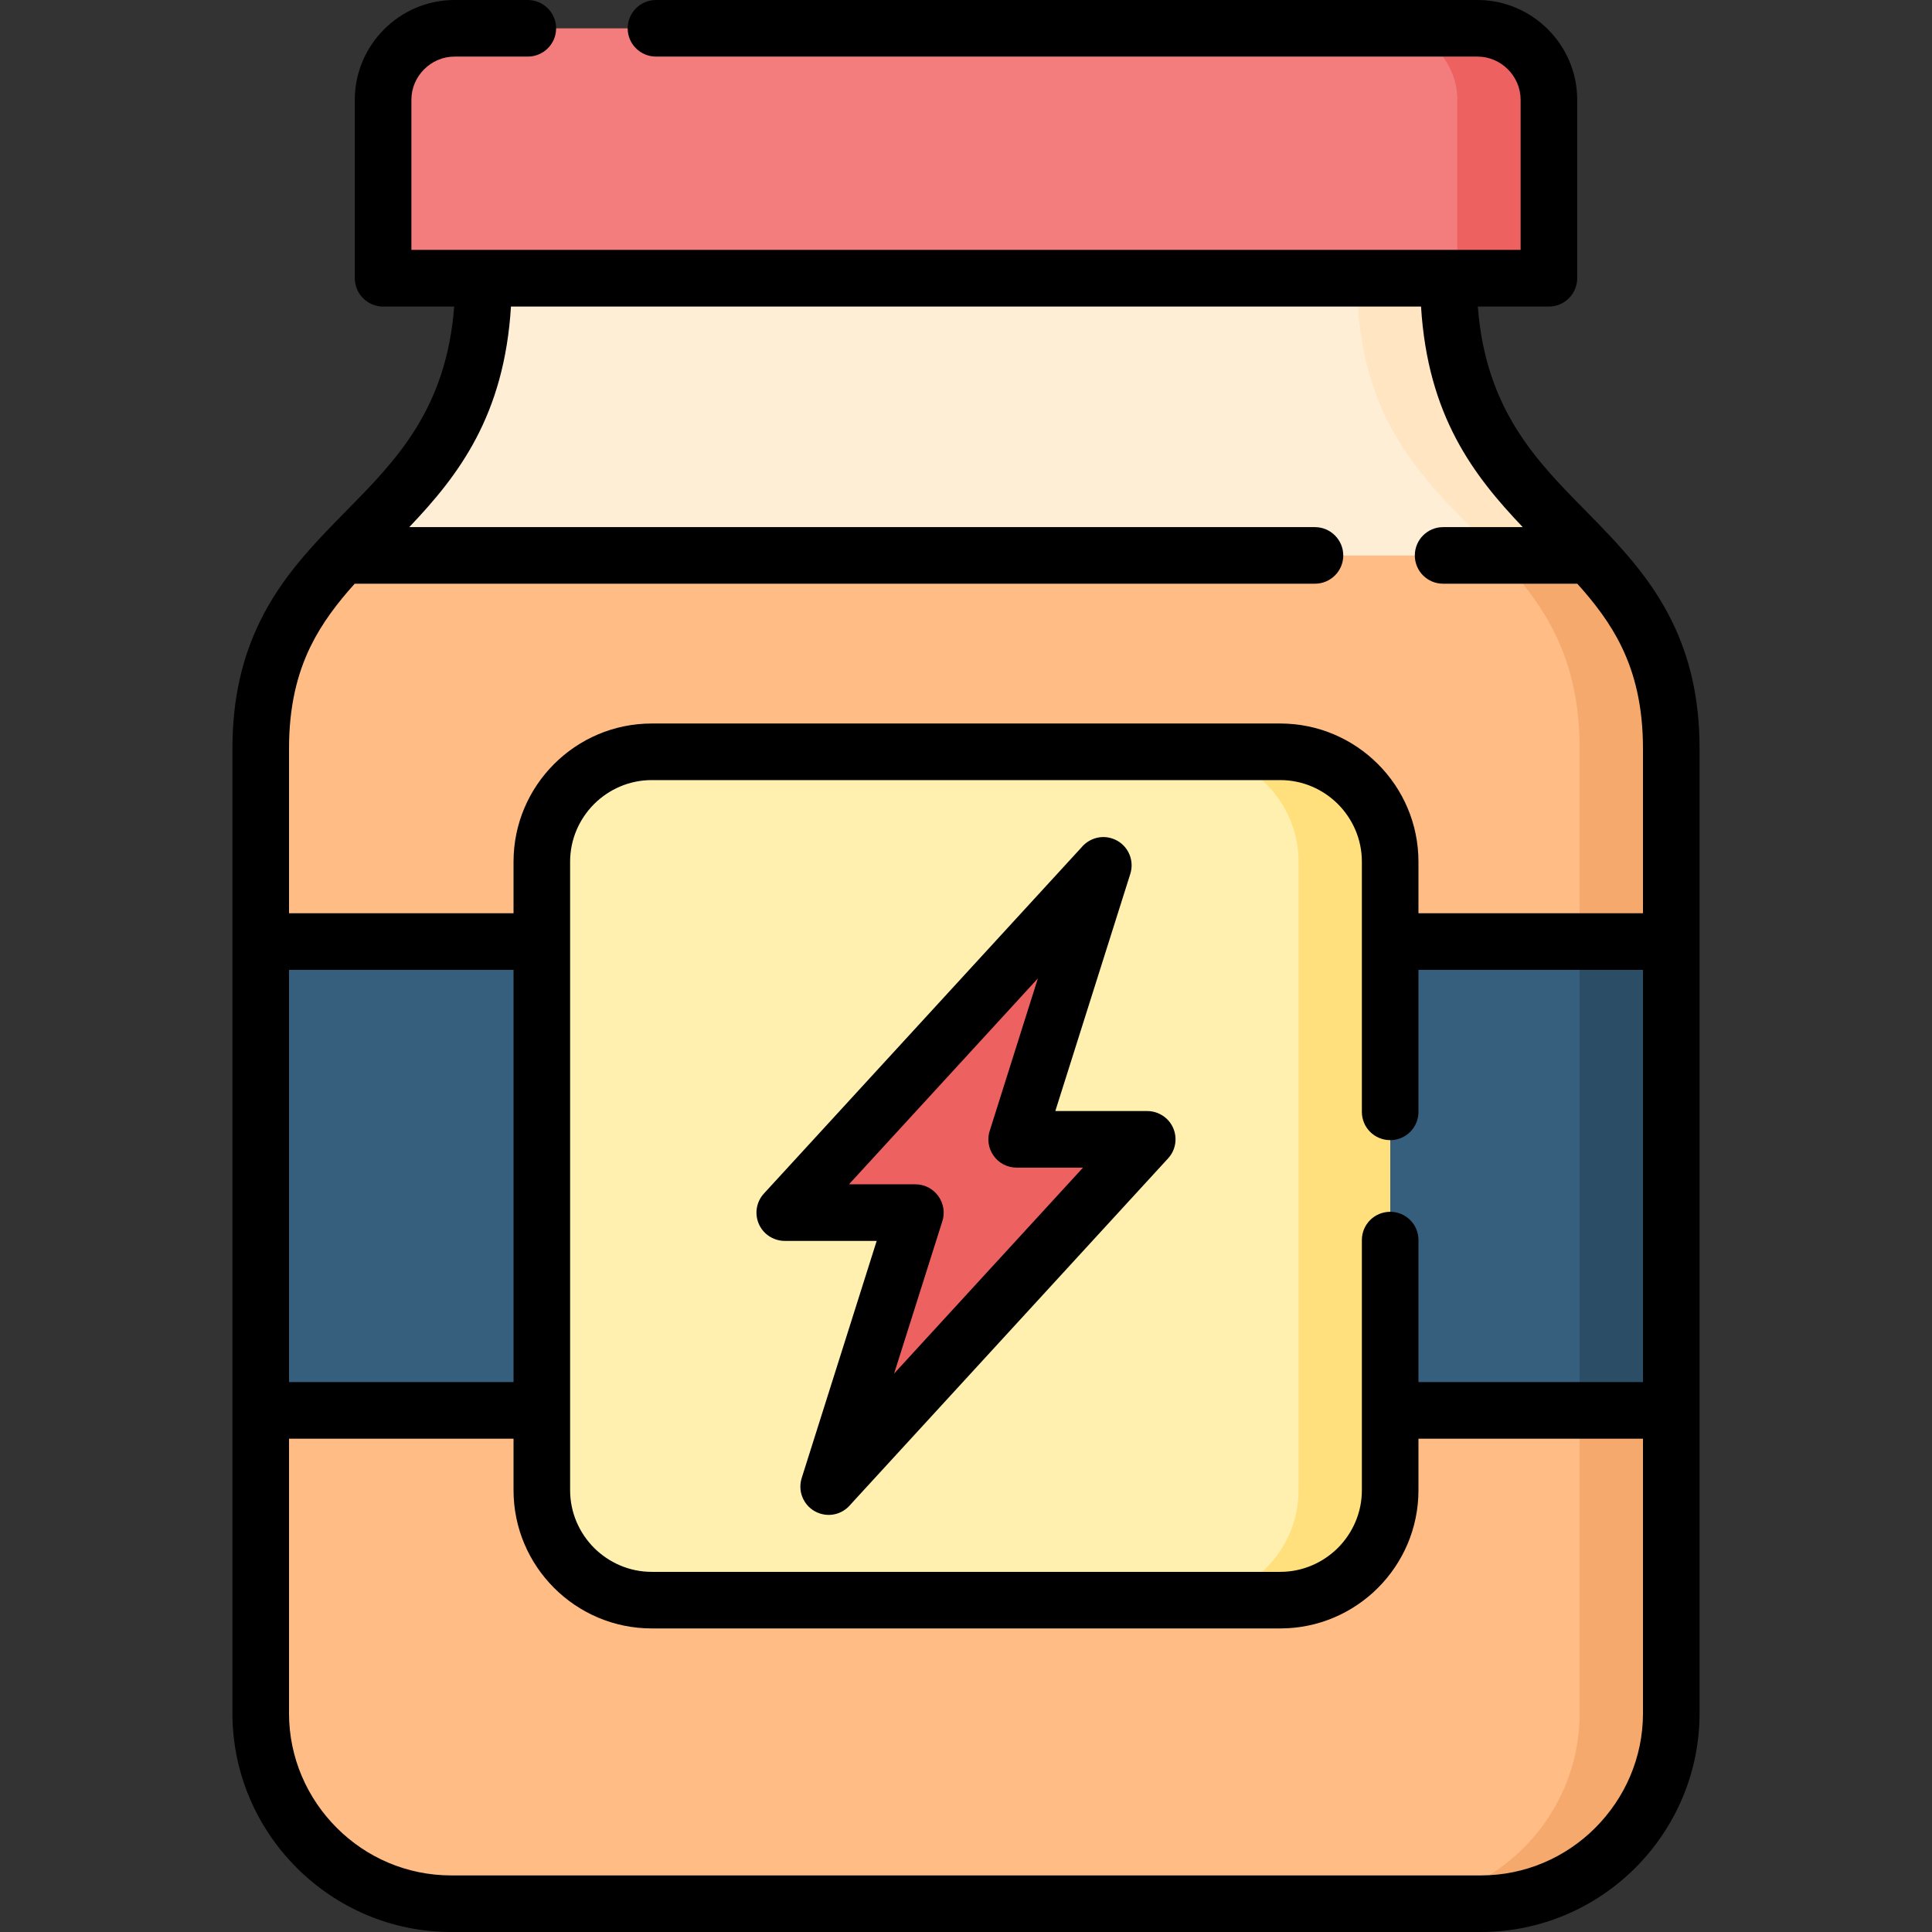 <svg id="Capa_1" enable-background="new 0 0 512 512" height="512" viewBox="0 0 512 512" width="512" xmlns="http://www.w3.org/2000/svg"><rect x="0" y="0" width="512" height="512" fill="#333333" stroke="none"/><g><g clip-rule="evenodd" fill-rule="evenodd"><path d="m90.738 147.205c16.838-17.943 37.389-32.967 37.389-73.474l127.532-9.326 128.213 9.326c0 40.507 20.551 55.531 37.389 73.474l-165.007 15.705z" fill="#ffeed6"/><path d="m119.567 504.517c-27.751 0-50.457-22.707-50.457-50.457v-255.689c0-24.832 9.921-38.722 21.628-51.166h330.523c11.707 12.445 21.628 26.334 21.628 51.166v255.688c0 27.751-22.706 50.457-50.457 50.457h-272.865z" fill="#ffbc85"/><path d="m396.997 147.205h24.265c11.707 12.445 21.628 26.334 21.628 51.166v255.688c0 27.751-22.706 50.457-50.457 50.457h-24.265c27.751 0 50.457-22.707 50.457-50.457v-255.688c0-24.832-9.921-38.722-21.628-51.166z" fill="#f5a96c"/><path d="m359.607 73.73h24.265c0 40.507 20.551 55.531 37.389 73.474h-24.265c-16.837-17.943-37.389-32.966-37.389-73.474z" fill="#ffe5c1"/><path d="m410.462 65.963v-39.544c0-10.404-8.504-18.908-18.908-18.908h-271.108c-10.403 0-18.908 8.504-18.908 18.908v39.544c0 4.28 3.487 7.767 7.768 7.767h293.389c4.28 0 7.767-3.486 7.767-7.767z" fill="#f37c7c"/><path d="m410.462 65.963v-39.544c0-10.404-8.504-18.908-18.908-18.908h-24.264c10.403 0 18.907 8.504 18.907 18.908v39.544c0 4.28-3.487 7.767-7.767 7.767h24.265c4.28 0 7.767-3.486 7.767-7.767z" fill="#ee6161"/><path d="m69.11 249.537h373.78v124.215h-373.78z" fill="#365e7d"/><path d="m172.717 199.25h166.565c16.016 0 29.141 13.096 29.141 29.112v166.565c0 16.016-13.125 29.141-29.141 29.141h-166.565c-16.016 0-29.112-13.125-29.112-29.141v-166.565c0-16.016 13.096-29.112 29.112-29.112z" fill="#fff0af"/><path d="m315.018 199.25h24.265c16.016 0 29.141 13.096 29.141 29.112v166.565c0 16.016-13.125 29.141-29.141 29.141h-24.265c16.016 0 29.112-13.125 29.112-29.141v-166.565c0-16.016-13.096-29.112-29.112-29.112z" fill="#ffe07d"/><path d="m215.719 321.34h19.106c5.074 0 6.917 2.664 5.414 7.427l-18.284 57.798c-.766 2.41 1.332 3.374 2.891 1.673l73.957-80.59c2.919-3.175 1.814-5.698-2.523-5.698h-19.078c-5.613 0-7.2-1.814-5.442-7.427l18.312-57.799c.794-2.552-.935-3.856-2.919-1.673l-73.957 80.589c-3.118 3.403-1.672 5.7 2.523 5.7z" fill="#ee6161"/><path d="m418.625 249.537h24.265v124.215h-24.265z" fill="#2b4d66"/></g><path d="m443.202 164.894c4.422 9.099 7.2 19.814 7.2 33.477v255.688c0 15.931-6.52 30.416-17.008 40.933-10.517 10.488-25.001 17.008-40.961 17.008h-272.866c-15.959 0-30.444-6.52-40.933-17.008-10.517-10.517-17.037-25.003-17.037-40.933 0-85.239 0-170.478 0-255.688 0-13.664 2.778-24.378 7.2-33.477 5.726-11.849 14.117-20.523 23.103-29.651 12.983-13.181 26.391-26.759 28.46-54.001h-18.823c-4.139 0-7.512-3.373-7.512-7.512v-47.311c0-7.257 2.977-13.862 7.767-18.652 4.792-4.79 11.397-7.767 18.654-7.767h19.417c4.138 0 7.512 3.374 7.512 7.512 0 4.139-3.374 7.484-7.512 7.484h-19.417c-3.118 0-5.981 1.304-8.05 3.373s-3.373 4.933-3.373 8.051v39.799h293.956v-39.8c0-3.118-1.304-5.981-3.374-8.051-2.069-2.069-4.932-3.373-8.05-3.373h-217.704c-4.139 0-7.512-3.345-7.512-7.484 0-4.138 3.373-7.512 7.512-7.512h217.703c7.257 0 13.862 2.977 18.652 7.767 4.791 4.791 7.767 11.395 7.767 18.652v47.312c0 4.139-3.373 7.512-7.512 7.512h-18.823c2.069 27.242 15.478 40.819 28.46 54.001 9.016 9.155 17.406 17.887 23.104 29.651zm-218.214 148.961h17.576c5.244 0 8.815 5.188 7.086 10.035l-12.699 40.11 50.06-54.567h-17.576c-5.244 0-8.815-5.188-7.058-10.035l12.671-40.111zm7.342 14.997h-24.378c-1.814 0-3.628-.681-5.074-1.984-3.033-2.807-3.231-7.54-.425-10.574l84.133-91.702c1.899-2.296 5.045-3.373 8.079-2.409 3.94 1.247 6.123 5.442 4.875 9.411l-19.871 62.845h24.378c1.814 0 3.628.68 5.074 1.984 3.033 2.807 3.231 7.54.425 10.573l-84.133 91.702c-1.899 2.325-5.045 3.373-8.079 2.409-3.94-1.247-6.123-5.442-4.876-9.411zm128.581-.227c0-4.138 3.345-7.484 7.512-7.484 4.139 0 7.483 3.346 7.483 7.484v37.645h59.5v-109.249h-59.5v37.645c0 4.139-3.345 7.483-7.483 7.483-4.167 0-7.512-3.345-7.512-7.483v-66.303c0-5.953-2.438-11.339-6.35-15.279-3.94-3.912-9.326-6.35-15.279-6.35h-166.565c-5.953 0-11.339 2.438-15.279 6.35-3.912 3.94-6.35 9.326-6.35 15.279v166.565c0 5.953 2.438 11.339 6.35 15.279 3.94 3.912 9.326 6.35 15.279 6.35h166.565c5.953 0 11.339-2.438 15.279-6.35 3.912-3.94 6.35-9.326 6.35-15.279zm14.996 52.639v13.663c0 10.092-4.11 19.248-10.743 25.881s-15.79 10.744-25.881 10.744h-166.566c-10.091 0-19.248-4.11-25.881-10.744-6.633-6.633-10.743-15.789-10.743-25.881v-13.663h-59.5v72.795c0 11.792 4.847 22.535 12.643 30.331 7.767 7.795 18.511 12.614 30.331 12.614h272.866c11.821 0 22.564-4.819 30.331-12.614 7.795-7.796 12.643-18.539 12.643-30.331v-72.795zm-239.814-139.239v-13.664c0-10.092 4.11-19.247 10.743-25.88s15.79-10.744 25.881-10.744h166.565c10.091 0 19.248 4.111 25.881 10.744s10.743 15.789 10.743 25.88v13.664h59.5v-43.654c0-11.197-2.183-19.814-5.669-26.986-3.033-6.265-7.171-11.622-11.735-16.696h-35.575c-4.139 0-7.483-3.345-7.483-7.484s3.345-7.512 7.483-7.512h21.118c-13.096-13.748-25.172-29.509-26.957-58.451h-241.175c-1.786 28.942-13.861 44.703-26.957 58.451h240.012c4.138 0 7.512 3.373 7.512 7.512s-3.374 7.484-7.512 7.484h-254.47c-4.564 5.074-8.674 10.432-11.735 16.696-3.487 7.172-5.669 15.789-5.669 26.986v43.654zm0 14.996h-59.5v109.249h59.5z"/></g></svg>